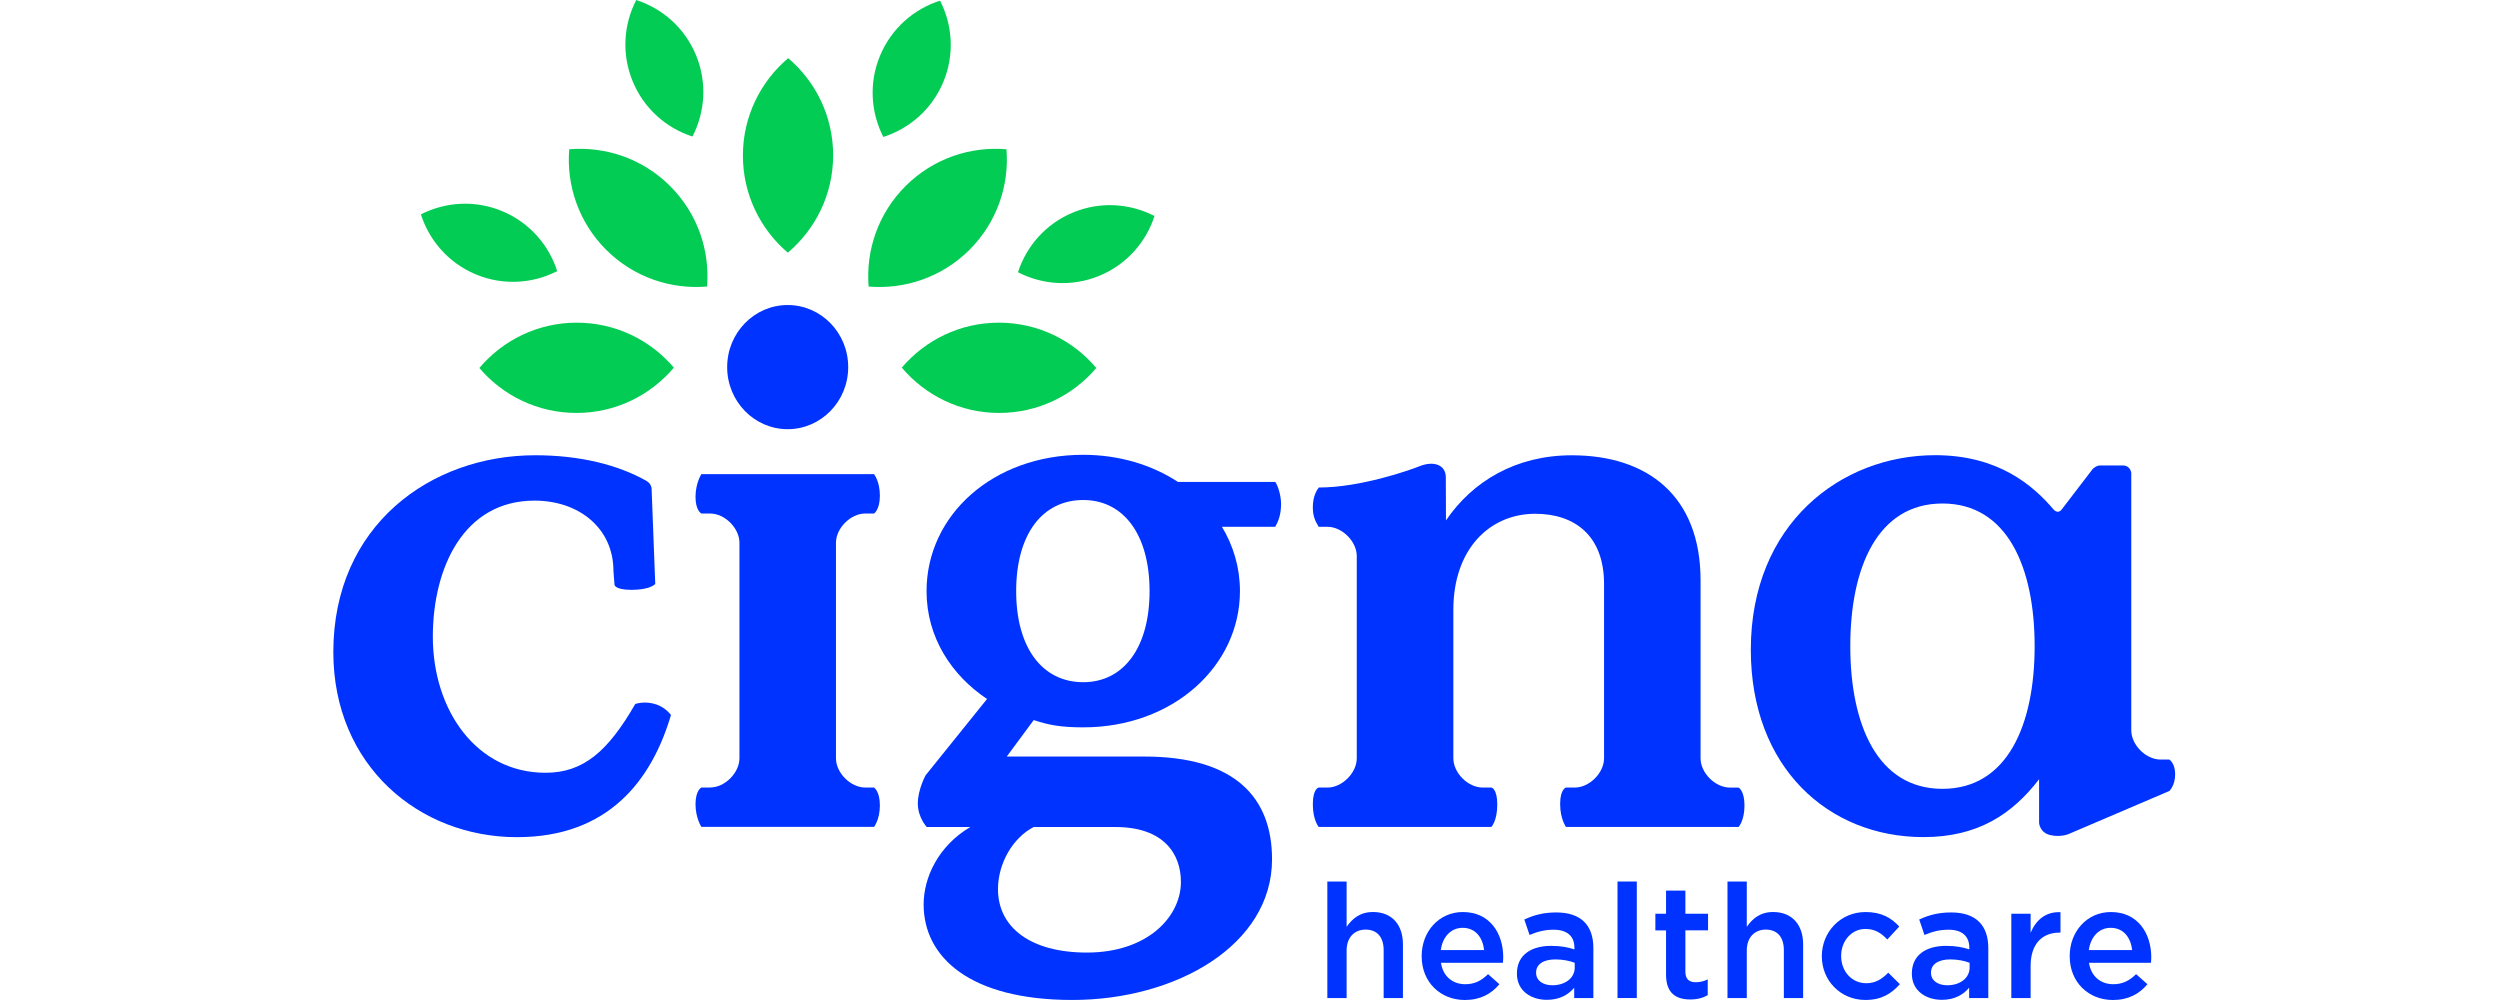 <?xml version="1.0" encoding="UTF-8"?> <svg xmlns="http://www.w3.org/2000/svg" width="150" height="60" viewBox="0 0 150 60" fill="none"><path d="M82.378 54.721C81.592 54.721 81.123 55.133 80.797 55.612V52.893H79.64V59.884H80.797V57.03C80.797 56.244 81.266 55.776 81.936 55.776C82.626 55.776 83.019 56.225 83.019 57.011V59.884H84.176V56.664C84.179 55.486 83.517 54.721 82.378 54.721Z" fill="#0033FF"></path><path d="M87.771 54.722C86.325 54.722 85.3 55.909 85.3 57.357V57.376C85.3 58.937 86.43 60 87.895 60C88.824 60 89.486 59.626 89.965 59.053L89.284 58.449C88.883 58.842 88.479 59.053 87.914 59.053C87.168 59.053 86.582 58.592 86.458 57.769H90.175C90.183 57.653 90.194 57.548 90.194 57.443C90.194 55.987 89.381 54.722 87.771 54.722ZM86.449 57.002C86.554 56.216 87.052 55.669 87.76 55.669C88.528 55.669 88.967 56.254 89.044 57.002H86.449Z" fill="#0033FF"></path><path d="M89.836 48.276C89.836 47.309 89.485 47.253 89.485 47.253H88.958C88.079 47.253 87.201 46.374 87.201 45.496V36.578C87.201 32.978 89.351 30.827 92.116 30.827C94.486 30.827 96.243 32.142 96.243 35.04V45.496C96.243 46.374 95.365 47.253 94.486 47.253H93.959C93.959 47.253 93.608 47.345 93.608 48.24C93.608 49.136 93.959 49.617 93.959 49.617H104.318C104.318 49.617 104.669 49.228 104.669 48.333C104.669 47.438 104.318 47.255 104.318 47.255H103.791C102.913 47.255 102.034 46.377 102.034 45.498V34.823C102.034 29.774 98.874 27.317 94.308 27.317C90.929 27.317 88.338 28.898 86.758 31.224C86.758 31.224 86.749 28.921 86.749 28.643C86.749 27.891 86.026 27.628 85.161 27.977C84.576 28.213 81.626 29.251 79.126 29.251C78.987 29.436 78.77 29.809 78.77 30.421C78.77 30.959 78.897 31.241 79.121 31.608H79.649C80.527 31.608 81.406 32.487 81.406 33.365V45.496C81.406 46.374 80.527 47.253 79.649 47.253H79.121C79.121 47.253 78.77 47.309 78.77 48.257C78.77 49.207 79.121 49.615 79.121 49.615H89.481C89.487 49.617 89.836 49.245 89.836 48.276Z" fill="#0033FF"></path><path d="M70.684 28.919C69.117 27.893 67.152 27.288 64.994 27.288C59.572 27.288 55.593 30.917 55.593 35.467C55.593 38.266 57.122 40.539 59.222 41.939L55.538 46.515C55.538 46.515 55.069 47.364 55.069 48.209C55.069 49.052 55.605 49.621 55.605 49.621H58.217C56.294 50.758 55.418 52.651 55.418 54.269C55.418 57.417 58.173 59.998 64.34 59.998C70.55 59.998 76.322 56.717 76.322 51.556C76.322 47.883 74.137 45.393 68.669 45.393H60.405L62.023 43.204C62.941 43.51 63.685 43.641 64.996 43.641C70.376 43.641 74.397 39.968 74.397 35.462C74.397 34.063 74.007 32.754 73.317 31.608H76.513C76.681 31.316 76.864 30.911 76.864 30.234C76.864 29.705 76.667 29.131 76.518 28.915H70.684V28.919ZM62.021 49.621H66.919C69.848 49.621 70.855 51.254 70.855 52.914C70.855 55.013 68.844 57.154 65.215 57.154C61.804 57.154 59.879 55.625 59.879 53.351C59.877 51.821 60.754 50.277 62.021 49.621ZM64.994 40.932C62.546 40.932 60.97 38.877 60.97 35.467C60.97 32.056 62.544 30.001 64.994 30.001C67.4 30.001 68.974 32.056 68.974 35.467C68.974 38.877 67.4 40.932 64.994 40.932Z" fill="#0033FF"></path><path d="M39.393 42.271C38.689 42.025 38.114 42.241 38.114 42.241C36.487 45.065 35.016 46.366 32.73 46.366C28.603 46.366 25.97 42.636 25.97 38.202C25.97 34.075 27.813 30.037 32.072 30.037C34.749 30.037 36.806 31.705 36.806 34.25L36.867 35.04C36.867 35.04 36.785 35.391 37.899 35.391C39.013 35.391 39.315 35.04 39.315 35.04L39.095 29.291C39.095 29.291 39.072 29.139 38.992 29.034C38.914 28.931 38.786 28.852 38.786 28.852C37.073 27.887 34.791 27.315 32.114 27.315C25.837 27.315 20 31.529 20 39.125C20 45.929 25.136 50.23 31.019 50.23C36.55 50.23 39.118 46.761 40.259 42.899C40.257 42.895 39.948 42.464 39.393 42.271Z" fill="#0033FF"></path><path d="M47.261 25.751C49.266 25.751 50.892 24.082 50.892 22.027C50.892 19.968 49.266 18.302 47.261 18.302C45.256 18.302 43.63 19.968 43.63 22.027C43.63 24.082 45.256 25.751 47.261 25.751Z" fill="#0033FF"></path><path d="M50.158 32.568C50.158 31.689 51.036 30.811 51.914 30.811H52.442C52.442 30.811 52.793 30.59 52.793 29.739C52.793 28.886 52.442 28.449 52.442 28.449H42.083C42.083 28.449 41.731 28.985 41.731 29.813C41.731 30.641 42.083 30.811 42.083 30.811H42.61C43.488 30.811 44.367 31.689 44.367 32.568V41.345V45.493C44.367 46.371 43.488 47.25 42.61 47.25H42.083C42.083 47.25 41.731 47.422 41.731 48.25C41.731 49.078 42.083 49.614 42.083 49.614H52.442C52.442 49.614 52.793 49.177 52.793 48.324C52.793 47.473 52.442 47.252 52.442 47.252H51.914C51.036 47.252 50.158 46.373 50.158 45.495V42.469V32.568Z" fill="#0033FF"></path><path d="M117.077 54.747C116.253 54.747 115.707 54.919 115.152 55.169L115.467 56.098C115.928 55.907 116.348 55.783 116.913 55.783C117.718 55.783 118.159 56.166 118.159 56.865V56.962C117.766 56.838 117.373 56.752 116.762 56.752C115.583 56.752 114.711 57.288 114.711 58.41V58.429C114.711 59.444 115.554 59.99 116.512 59.99C117.277 59.99 117.804 59.675 118.149 59.263V59.885H119.298V56.886C119.298 55.535 118.569 54.747 117.077 54.747ZM118.178 58.052C118.178 58.685 117.602 59.116 116.838 59.116C116.291 59.116 115.86 58.849 115.86 58.37V58.351C115.86 57.861 116.291 57.565 117.018 57.565C117.468 57.565 117.88 57.651 118.176 57.767V58.052H118.178Z" fill="#0033FF"></path><path d="M121.837 55.964V54.825H120.679V59.883H121.837V57.958C121.837 56.618 122.545 55.958 123.562 55.958H123.629V54.731C122.736 54.691 122.152 55.21 121.837 55.964Z" fill="#0033FF"></path><path d="M130.509 46.46C130.509 45.779 130.158 45.573 130.158 45.573H129.63C128.752 45.573 127.876 44.695 127.876 43.816V28.38C127.876 28.38 127.842 27.926 127.357 27.926H126.02C125.757 27.926 125.556 28.147 125.556 28.147L123.694 30.578C123.475 30.864 123.225 30.58 123.225 30.58V30.582C121.979 29.113 119.886 27.311 116.11 27.311C110.447 27.311 105.049 31.438 105.049 38.988C105.049 46.054 109.701 50.226 115.408 50.226C118.657 50.226 120.721 48.864 122.345 46.756V49.366C122.345 49.366 122.366 49.963 123.036 50.11C123.639 50.242 124.102 50.049 124.102 50.049L130.16 47.46C130.156 47.462 130.509 47.143 130.509 46.46ZM116.547 47.33C112.641 47.33 111.017 43.468 111.017 38.769C111.017 34.073 112.641 30.21 116.547 30.21C120.454 30.21 122.078 34.073 122.078 38.769C122.08 43.468 120.456 47.33 116.547 47.33Z" fill="#0033FF"></path><path d="M93.383 54.747C92.559 54.747 92.013 54.919 91.458 55.169L91.773 56.098C92.233 55.907 92.654 55.783 93.219 55.783C94.024 55.783 94.465 56.166 94.465 56.865V56.962C94.072 56.838 93.679 56.752 93.066 56.752C91.887 56.752 91.015 57.288 91.015 58.41V58.429C91.015 59.444 91.857 59.99 92.816 59.99C93.58 59.99 94.108 59.675 94.452 59.263V59.885H95.602V56.886C95.604 55.535 94.877 54.747 93.383 54.747ZM94.484 58.052C94.484 58.685 93.908 59.116 93.143 59.116C92.597 59.116 92.166 58.849 92.166 58.37V58.351C92.166 57.861 92.597 57.565 93.324 57.565C93.774 57.565 94.186 57.651 94.482 57.767V58.052H94.484Z" fill="#0033FF"></path><path d="M126.653 54.722C125.207 54.722 124.182 55.909 124.182 57.357V57.376C124.182 58.937 125.312 60 126.777 60C127.706 60 128.368 59.626 128.847 59.053L128.166 58.449C127.764 58.842 127.361 59.053 126.796 59.053C126.05 59.053 125.464 58.592 125.339 57.769H129.057C129.065 57.653 129.076 57.548 129.076 57.443C129.076 55.987 128.262 54.722 126.653 54.722ZM125.331 57.002C125.436 56.216 125.934 55.669 126.642 55.669C127.409 55.669 127.848 56.254 127.926 57.002H125.331Z" fill="#0033FF"></path><path d="M111.982 58.994C111.091 58.994 110.469 58.267 110.469 57.365V57.346C110.469 56.466 111.083 55.737 111.926 55.737C112.51 55.737 112.884 55.995 113.237 56.369L113.956 55.594C113.487 55.077 112.892 54.722 111.934 54.722C110.421 54.722 109.31 55.928 109.31 57.365V57.384C109.31 58.821 110.421 59.998 111.924 59.998C112.909 59.998 113.493 59.605 113.993 59.05L113.294 58.361C112.93 58.735 112.529 58.994 111.982 58.994Z" fill="#0033FF"></path><path d="M98.208 52.891H97.05V59.882H98.208V52.891Z" fill="#0033FF"></path><path d="M101.121 53.438H99.963V54.826H99.322V55.823H99.963V58.485C99.963 59.596 100.566 59.968 101.419 59.968C101.85 59.968 102.176 59.872 102.464 59.71V58.762C102.233 58.878 102.004 58.934 101.745 58.934C101.352 58.934 101.123 58.752 101.123 58.302V55.82H102.483V54.824H101.123V53.438H101.121Z" fill="#0033FF"></path><path d="M106.387 54.721C105.602 54.721 105.133 55.133 104.807 55.612V52.893H103.649V59.884H104.807V57.03C104.807 56.244 105.276 55.776 105.948 55.776C106.638 55.776 107.031 56.225 107.031 57.011V59.884H108.188V56.664C108.188 55.486 107.526 54.721 106.387 54.721Z" fill="#0033FF"></path><path fill-rule="evenodd" clip-rule="evenodd" d="M44.574 9.319C44.578 6.979 45.637 4.89 47.293 3.488C48.944 4.896 49.993 6.989 49.989 9.33C49.984 11.671 48.928 13.759 47.27 15.161C45.618 13.753 44.569 11.66 44.574 9.319ZM52.804 3.339C52.121 4.978 52.25 6.752 53 8.218C54.569 7.716 55.916 6.558 56.599 4.919C57.282 3.28 57.154 1.507 56.404 0.04C54.836 0.54 53.487 1.7 52.804 3.339ZM37.961 4.879C38.637 6.52 39.98 7.685 41.548 8.191C42.304 6.726 42.439 4.955 41.762 3.312C41.085 1.671 39.743 0.506 38.175 0C37.419 1.465 37.284 3.236 37.961 4.879ZM28.553 16.464C30.192 17.147 31.965 17.019 33.432 16.268C32.93 14.699 31.772 13.352 30.133 12.669C28.494 11.986 26.721 12.114 25.254 12.862C25.756 14.432 26.914 15.781 28.553 16.464ZM64.391 12.747C62.75 13.423 61.586 14.766 61.08 16.334C62.544 17.09 64.316 17.225 65.959 16.548C67.6 15.871 68.764 14.528 69.27 12.961C67.806 12.204 66.032 12.07 64.391 12.747ZM59.949 19.36C57.608 19.355 55.515 20.404 54.107 22.058C55.509 23.716 57.597 24.773 59.938 24.777C62.279 24.781 64.372 23.732 65.78 22.079C64.381 20.421 62.29 19.364 59.949 19.36ZM54.34 11.156C52.683 12.808 51.943 15.031 52.117 17.193C54.279 17.374 56.505 16.645 58.165 14.993C59.823 13.341 60.562 11.118 60.388 8.956C58.224 8.773 56.001 9.504 54.34 11.156ZM34.592 19.36C32.251 19.364 30.163 20.421 28.761 22.079C30.167 23.732 32.262 24.781 34.603 24.777C36.944 24.773 39.032 23.716 40.434 22.058C39.026 20.404 36.933 19.355 34.592 19.36ZM40.201 11.156C38.543 9.504 36.317 8.775 34.153 8.956C33.979 11.118 34.718 13.341 36.376 14.993C38.034 16.645 40.262 17.374 42.424 17.193C42.598 15.029 41.859 12.808 40.201 11.156Z" fill="#03CC54"></path></svg> 